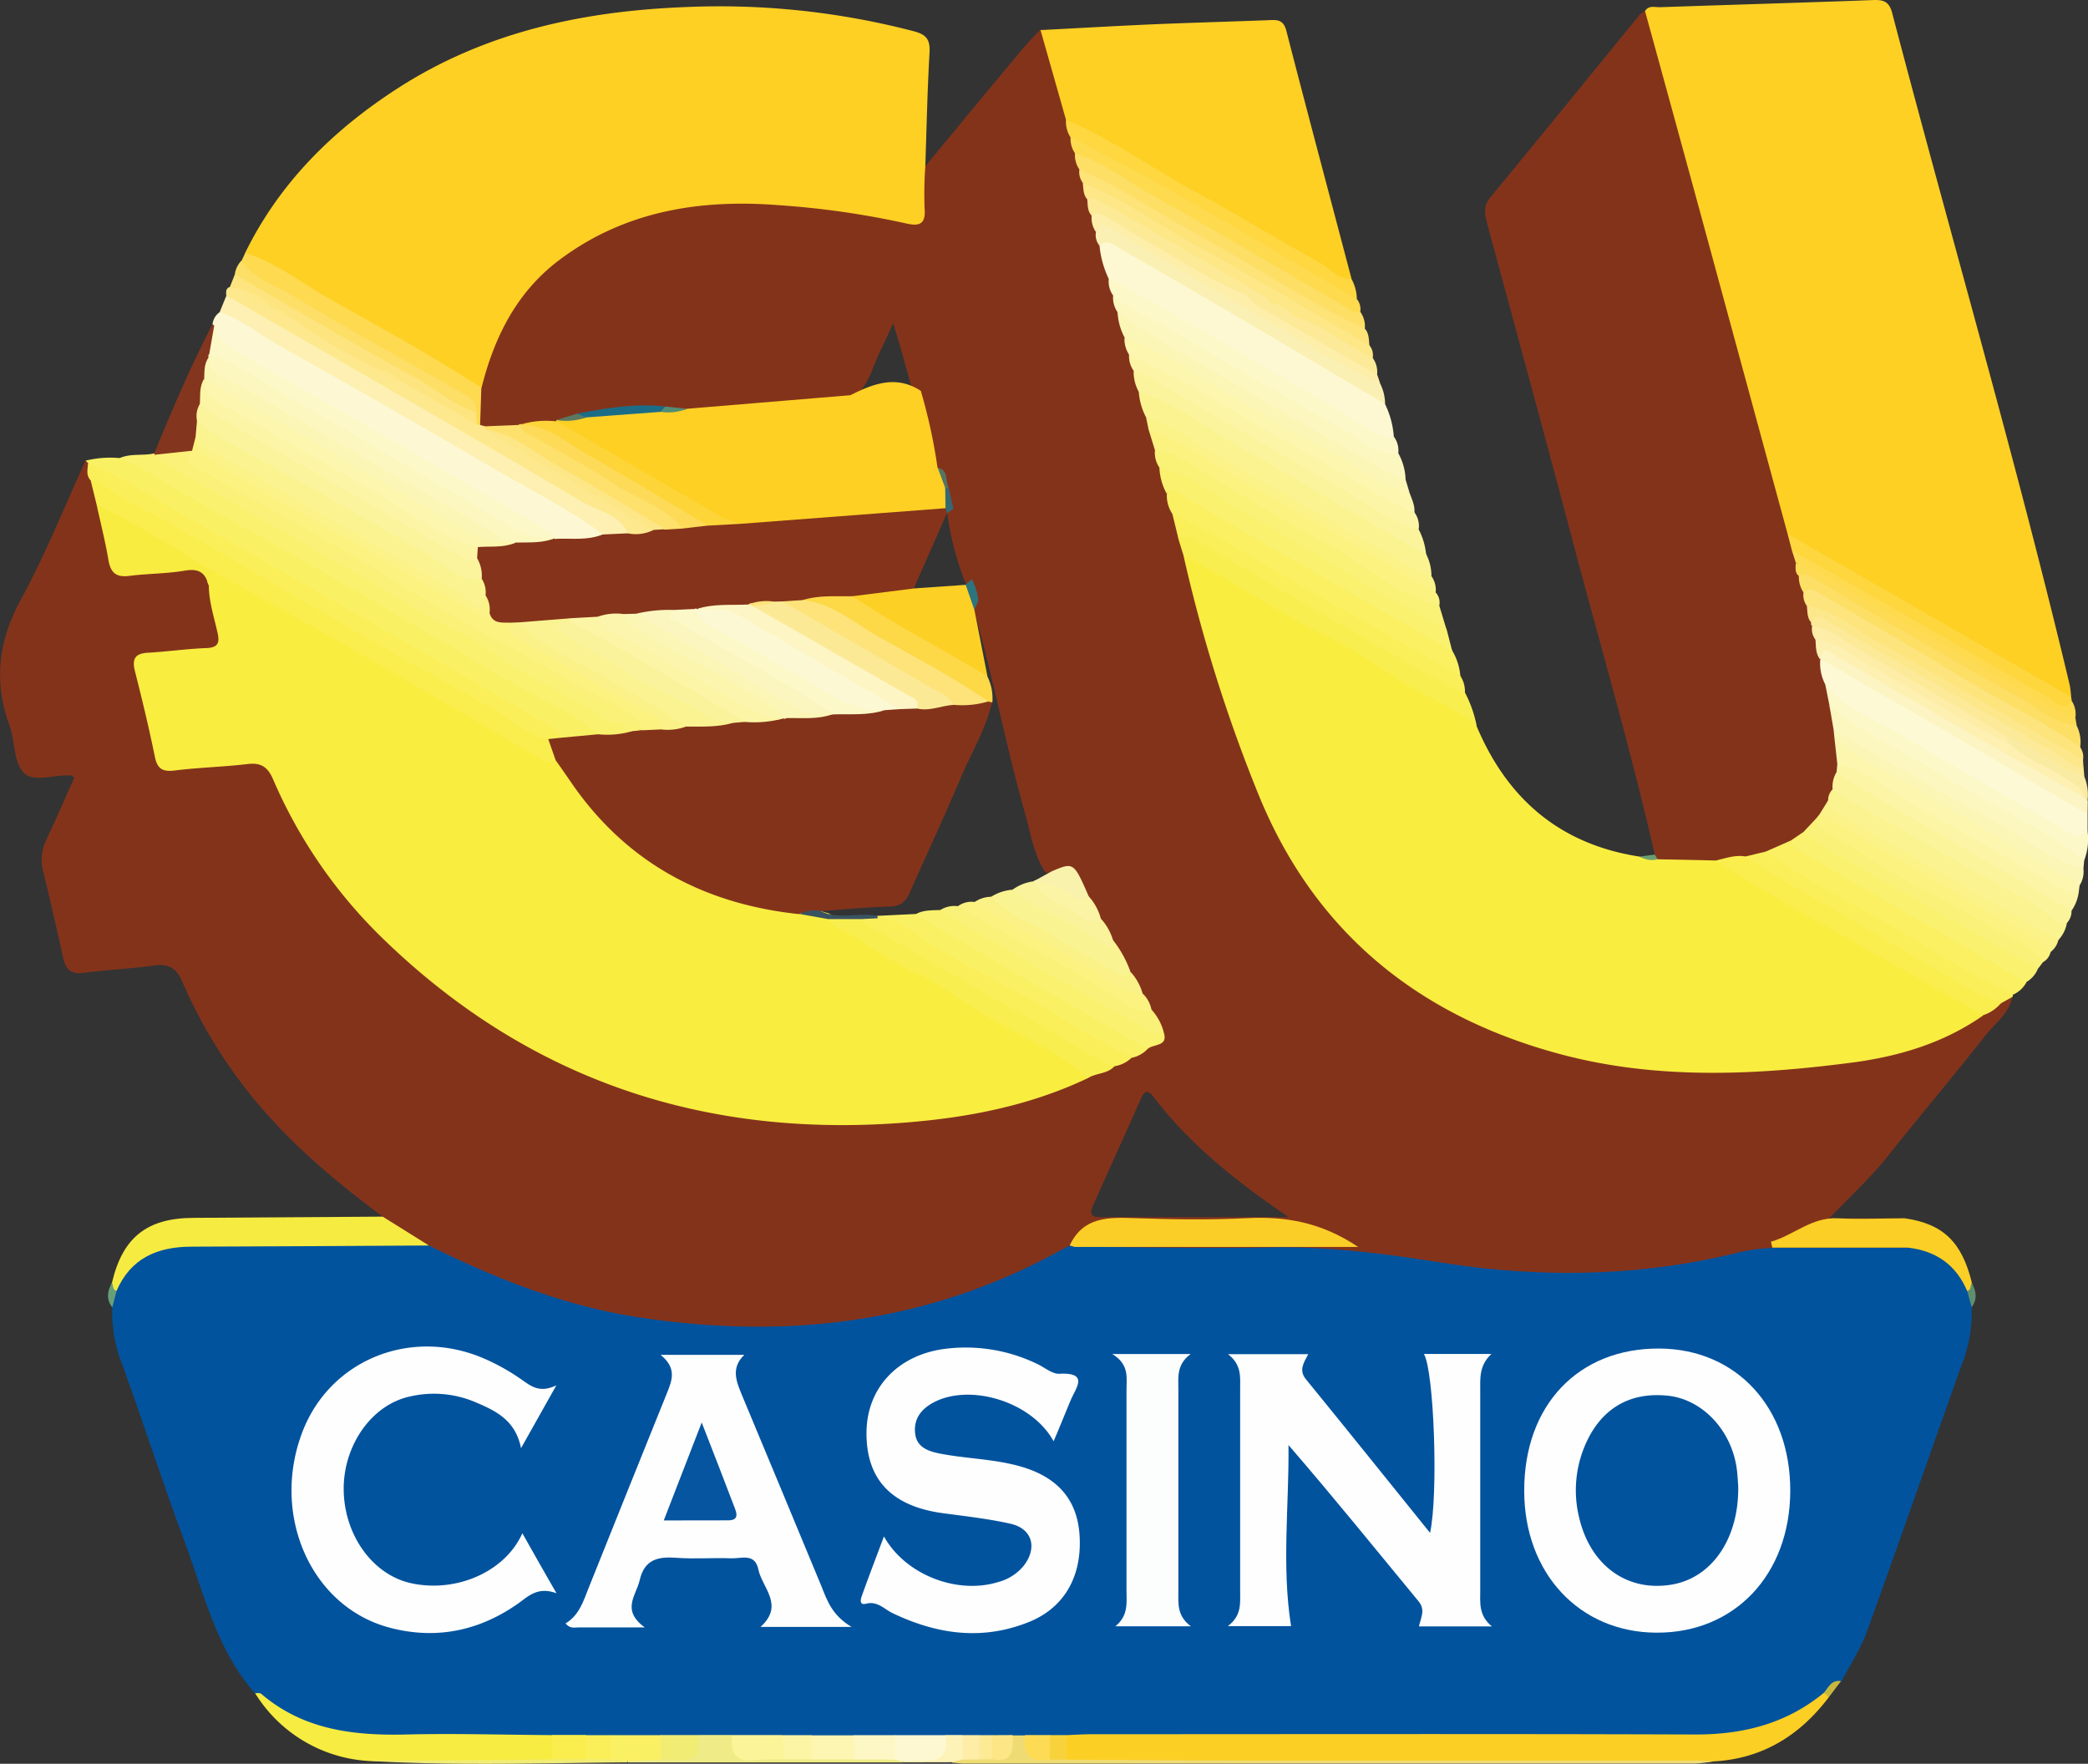 <svg id="Layer_1" data-name="Layer 1" xmlns="http://www.w3.org/2000/svg" viewBox="0 0 374.06 315.97"><rect x="0" y="0" width="374.06" height="315.97" fill="#333333" stroke="none"/><defs><style>.cls-1{fill:#84331b;}.cls-2{fill:#01539e;}.cls-3{fill:#f9ed40;}.cls-4{fill:#fed024;}.cls-5{fill:#fccf25;}.cls-6{fill:#fdf8d3;}.cls-7{fill:#faf063;}.cls-8{fill:#fdf8d2;}.cls-9{fill:#faf16e;}.cls-10{fill:#f6eb41;}.cls-11{fill:#fdf9d4;}.cls-12{fill:#fdf0b2;}.cls-13{fill:#f7ec41;}.cls-14{fill:#faf062;}.cls-15{fill:#f9ee4f;}.cls-16{fill:#fbf390;}.cls-17{fill:#fde88e;}.cls-18{fill:#fcf7bf;}.cls-19{fill:#fcf8c8;}.cls-20{fill:#fbf49c;}.cls-21{fill:#fbcf25;}.cls-22{fill:#faef58;}.cls-23{fill:#fcf5a5;}.cls-24{fill:#feda50;}.cls-25{fill:#fcf6ae;}.cls-26{fill:#fbf280;}.cls-27{fill:#faf177;}.cls-28{fill:#fed741;}.cls-29{fill:#feda4f;}.cls-30{fill:#fbf49b;}.cls-31{fill:#fed63e;}.cls-32{fill:#fddf66;}.cls-33{fill:#fdf6ae;}.cls-34{fill:#fbf0b3;}.cls-35{fill:#fbf6b6;}.cls-36{fill:#fde47c;}.cls-37{fill:#faf178;}.cls-38{fill:#eedb73;}.cls-39{fill:#fdf4c3;}.cls-40{fill:#fde378;}.cls-41{fill:#fcf280;}.cls-42{fill:#fbf388;}.cls-43{fill:#fde787;}.cls-44{fill:#fddf67;}.cls-45{fill:#fdeeaa;}.cls-46{fill:#fde47e;}.cls-47{fill:#fbf288;}.cls-48{fill:#fde78b;}.cls-49{fill:#84351d;}.cls-50{fill:#fdea98;}.cls-51{fill:#feda4e;}.cls-52{fill:#fedb55;}.cls-53{fill:#efec87;}.cls-54{fill:#fcea98;}.cls-55{fill:#f1ec74;}.cls-56{fill:#faeba3;}.cls-57{fill:#fdf3b9;}.cls-58{fill:#689f76;}.cls-59{fill:#5f8e6f;}.cls-60{fill:#c6b83e;}.cls-61{fill:#699e70;}.cls-62{fill:#f9ee4d;}.cls-63{fill:#face26;}.cls-64{fill:#f9ee4e;}.cls-65{fill:#faf064;}.cls-66{fill:#faef59;}.cls-67{fill:#f8ec40;}.cls-68{fill:#faf391;}.cls-69{fill:#fed539;}.cls-70{fill:#fee06c;}.cls-71{fill:#fddb58;}.cls-72{fill:#fcea97;}.cls-73{fill:#faf287;}.cls-74{fill:#faf39b;}.cls-75{fill:#fbf4a4;}.cls-76{fill:#f9f2ac;}.cls-77{fill:#1b6d87;}.cls-78{fill:#2d747e;}.cls-79{fill:#5a7962;}.cls-80{fill:#538d75;}.cls-81{fill:#356972;}.cls-82{fill:#547563;}.cls-83{fill:#fefefe;}.cls-84{fill:#fcfdfd;}.cls-85{fill:#fbf498;}.cls-86{fill:#fdf8d1;}.cls-87{fill:#fcf6b2;}.cls-88{fill:#fcf7c4;}.cls-89{fill:#fcf5a6;}.cls-90{fill:#fde686;}.cls-91{fill:#fdeda7;}.cls-92{fill:#f7d23a;}.cls-93{fill:#fdea95;}.cls-94{fill:#fdf0b1;}.cls-95{fill:#fdeda6;}.cls-96{fill:#85331b;}.cls-97{fill:#fbf178;}.cls-98{fill:#fde788;}.cls-99{fill:#fcf6b6;}.cls-100{fill:#3a5361;}.cls-101{fill:#fdd025;}.cls-102{fill:#fdd847;}.cls-103{fill:#0555a0;}.cls-104{fill:#fdf8d4;}.cls-105{fill:#fde37a;}.cls-106{fill:#fbf391;}.cls-107{fill:#fce995;}.cls-108{fill:#fdf5c4;}.cls-109{fill:#fbf6bf;}.cls-110{fill:#fcf5ad;}.cls-111{fill:#faf288;}</style></defs><path class="cls-1" d="M194.2,228.66v0a.14.14,0,0,0,0-.06Z" transform="translate(-2.3 -5.07)"/><path class="cls-1" d="M358,190.54c1.72-2.19,4.23-3.9,4.81-6.91-.91-.68-1.79-.33-2.67.07-1,1.15-2.6,1.42-3.71,2.42a77.41,77.41,0,0,1-22.54,7.65C325,195.21,316,194.85,307,195.06a85.26,85.26,0,0,1-45.21-11.13c-13.24-7.58-23.6-18-30.13-31.83a197.66,197.66,0,0,1-11.61-32.38c-1.37-5-3.19-9.94-4.44-15,.11-1.41-1.07-2.4-1.26-3.71.07-1.5-1.2-2.69-1-4.22.12-1.32-.82-2.38-.88-3.66-.11-1.62-1.24-2.94-1.39-4.55,0-1.07-.81-1.95-.76-3-.22-1.39-1-2.61-1.26-4a9.14,9.14,0,0,1-.28-2.08c0-1.66-1.15-3-1.4-4.54-.27-1.19-1-2.27-.91-3.54a8.46,8.46,0,0,1-.72-3,10.78,10.78,0,0,1-.69-3.06,16.75,16.75,0,0,1-1.52-4.47,11.24,11.24,0,0,1-.62-3.09,6.17,6.17,0,0,1-.73-3.06A36.47,36.47,0,0,0,200.59,49c-.29-.83-.35-1.71-.67-2.53a7,7,0,0,1-.93-2.9,22,22,0,0,1-.74-3,21.31,21.31,0,0,1-.77-3,10.78,10.78,0,0,1-.72-2.43,13.2,13.2,0,0,1-.75-3,10.46,10.46,0,0,1-.7-3.07,6,6,0,0,1-.75-3.19c-.76-4.15-2.12-8.14-3.21-12.21-.4-1.48-1-2.8-2.64-3.34-1.09,1.18-2.23,2.32-3.26,3.55q-8.72,10.45-17.39,21c-2.16,1.09-1.65,3.17-1.75,5-.12,2.36-1,3.44-3.52,3-6.23-1.19-12.54-1.8-18.84-2.58-11.93-1.47-23.46-.1-34.29,4.93-12.54,5.82-20.4,15.6-22.49,29.56.29,2.17-.19,4.43.72,6.53A2.64,2.64,0,0,0,89,82.1c1.88.45,3.81.08,5.7.34a3.72,3.72,0,0,0,1.2-.13,16,16,0,0,1,5.58-.66,4.65,4.65,0,0,0,1.09-.25,34.44,34.44,0,0,1,4.34-1.2,85.64,85.64,0,0,1,14.39-1.38C122.75,79,124,80,125.58,80c9.45-.61,18.92-1,28.27-2.62,2.64-1.55,4-4.07,5-6.77.94-2.46,2.22-4.73,3.44-7.67,1.52,4.75,2.52,8.85,3.73,12.89.72,4.33,1.77,8.6,2.91,12.84.6,1.49,1.83,2.73,1.88,4.45.27,1.27.76,2.48,1.15,3.72A55.3,55.3,0,0,0,175.07,109a21.49,21.49,0,0,1,1.43,4.37c3.61,12.37,5.92,25.07,9.46,37.46,1,3.55,1.5,7.3,3.61,10.48,2.73,1,5.72,1.57,6.68,4.92.6,1.39,1.84,2.39,2.25,3.89a21.81,21.81,0,0,0,2.26,3.92c1,1.89,1.86,3.89,3,5.73.8,1.23,1.84,2.32,2.2,3.8a20,20,0,0,1,1.56,3c.52,1.09,1.5,1.93,1.7,3.19-.1,1.29-1.12,1.65-2.09,2.05a7.57,7.57,0,0,1-2.94,1.61,8.62,8.62,0,0,1-3.18,1.5c-1.35,1.3-3.46,1.08-4.78,2.42-2,.67-4,1.31-6,2a119.65,119.65,0,0,1-54.37,4.48,110,110,0,0,1-46.52-17.69,108,108,0,0,1-20-16.8,93.11,93.11,0,0,1-16.17-24.62A6.83,6.83,0,0,0,46,140.31c-3.49.13-6.92.86-10.44.82-2.57,0-3.95-.89-4.5-3.39-.76-3.41-1.42-6.84-2.34-10.21-.73-2.68.28-4,3.11-4.15a38.15,38.15,0,0,0,7.43-.7c3-.71,3.93-2.48,3.41-5.2s-1-5.38-1.63-8.06c-1-2.48-2.78-3.52-5.49-3.51a39.85,39.85,0,0,0-7.79.42c-2.42.48-4.12-.35-4.67-3s-1.56-5.24-2-8c-.08-1.56-1.5-2.71-1.31-4.34A12.48,12.48,0,0,0,18.6,88a1,1,0,0,0-1-.35c-3.84,8.37-7.26,17-11.66,25C2,120,1.15,127.21,4,135c1,2.79.72,6.51,2.5,8.45s5.65.27,8.58.56c.1,0,.2.12.54.35-1.64,3.67-3.26,7.42-5,11.12A8,8,0,0,0,10,161c1.26,5.2,2.45,10.42,3.62,15.64.43,1.94,1.2,3,3.53,2.73,4.2-.57,8.45-.74,12.64-1.33,2.62-.37,4.08.37,5.16,2.87A87.66,87.66,0,0,0,46.1,199.81c7,9.1,15.63,16.42,24.77,23.21,0,2.15,1.74,3,3.29,3.58a12.71,12.71,0,0,1,4.43,3.19c7.62,3.7,15.25,7.4,23.45,9.74a130.56,130.56,0,0,0,41.71,4.66A109,109,0,0,0,190.36,232a8.06,8.06,0,0,0,3.85-3.35v0l0,0a6,6,0,0,0,.27-.63c4.06-2.73,8.64-2.74,13.29-2.67,7.11.12,14.23.06,21.34,0,3.51,0,7,0,9.39,1.19-12.66-.12-26.22-.16-39.78.07a6,6,0,0,0-4.51,2,.14.14,0,0,1,0,.06c1.22,2.48,3.6,1.86,5.59,1.88,14.59.11,29.18,0,43.77.06a30,30,0,0,1,7.06.62c19,4.46,38.11,4.33,57.17,1.28a117.45,117.45,0,0,1,21.13-1.92c3.86.07,7.73.08,11.6,0,1.47-.05,3,.09,4.21-1.12.8-2.25-.92-2.68-2.32-2.74-6.35-.3-12.71-.58-18.15.13,4.06-2.06,9.34-1.33,14.53-1.54,1.75-.08,3.87.43,4.7-2H330c3.87-4,7.48-7.34,10.59-11.26C346.33,204.83,352.3,197.79,358,190.54ZM199.27,223.11c-1.89,0-1.62-1.06-1.11-2.21,2.85-6.35,5.73-12.69,8.55-19.05.72-1.63,1.36-1.43,2.3-.21,6.6,8.63,15,15.23,24.16,21.47Q216.22,223.11,199.27,223.11Z" transform="translate(-2.3 -5.07)"/><path class="cls-2" d="M79.14,228.19c12.07,6,24.5,10.92,38,12.93,24.75,3.7,48.61,1.33,71.24-10,1.88-.94,3.73-2,5.59-2.94.44-.41.75-.33.92.25,11.72.05,23.45.32,35.17.11,10.25-.19,20.26,1.1,30.38,2.7,17.56,2.78,35.27,2.59,52.71-1.65a32.23,32.23,0,0,1,7.74-1c7.74,0,15.47,0,23.21,0,4-1.4,7-.39,9.19,3.18a19.22,19.22,0,0,1,2.05,4c-.05,1.17.75,2.3.19,3.5a25.75,25.75,0,0,1-1.77,10.22c-5.7,15.94-11.26,31.94-17,47.85-1.13,3.11-3,5.95-4.56,8.92-1.59.76-2.28,2.41-3.55,3.49-5.74,5.76-12.84,7.86-20.76,7.86H198.49a42.07,42.07,0,0,1-4.49-.24c-1.11,0-2.23.06-3.35,0a21.36,21.36,0,0,1-4.45-.05c-.83,0-1.65,0-2.48,0a14.78,14.78,0,0,1-3.64,0c-.82,0-1.63,0-2.44,0a18.87,18.87,0,0,1-3.1,0c-1.06.11-2.13,0-3.2.05a43.11,43.11,0,0,1-8.65,0,40.2,40.2,0,0,1-7.44,0,40.31,40.31,0,0,1-7.45,0,51.39,51.39,0,0,1-5.41,0,41.37,41.37,0,0,1-8.83,0,36.42,36.42,0,0,1-6.09,0,38.27,38.27,0,0,1-6.77,0,47,47,0,0,1-8.8,0,43.35,43.35,0,0,1-4.7,0,35.83,35.83,0,0,1-6,0c-11.36.46-22.72.35-34.08.1-7.59-.17-13.87-3.61-19.09-9-6.91-7.81-9.16-17.82-12.65-27.21C31.44,270.68,28,260,24.19,249.49a25.15,25.15,0,0,1-1.77-10.21c-.52-1.33.18-2.57.29-3.86,2.25-6.53,7.35-8.78,13.68-8.89,11.71-.19,23.42-.1,35.14,0A20.49,20.49,0,0,1,79.14,228.19Z" transform="translate(-2.3 -5.07)"/><path class="cls-1" d="M298.75,158.16c-4.33-19-9.81-37.65-14.78-56.45s-10.11-37.6-15.19-56.39c-.46-1.71-.86-3.22.5-4.88,9-10.89,17.88-21.85,26.81-32.78a3.71,3.71,0,0,1,.91-.61c2.27.5,2.63,2.42,3.12,4.23q8.52,31.82,17.12,63.63c2.24,8.31,4.43,16.64,6.76,24.93a22.56,22.56,0,0,0,1,5.86,22.26,22.26,0,0,0,.72,2.41,13.5,13.5,0,0,0,.77,2.85,7.2,7.2,0,0,1,.75,2.34,7.84,7.84,0,0,0,.65,2.82,8.05,8.05,0,0,1,.17,1,20.87,20.87,0,0,0,.65,2.31,9,9,0,0,0,.67,3.32,6.74,6.74,0,0,1,.17,1c0,1.44,1.15,2.53,1.22,4a27,27,0,0,0,.42,3.7c.06,1.48,1,2.79.8,4.31,0,.37,0,.74,0,1.11.23,1.64.8,3.24.63,4.94a9.87,9.87,0,0,1,0,1.63,17.22,17.22,0,0,0-.72,3.08,16,16,0,0,0-.82,2.45c-.5.9-1.17,1.69-1.67,2.59a4.18,4.18,0,0,1-1,1.18,24.64,24.64,0,0,0-2.23,2.11,8.61,8.61,0,0,1-2.53,1.88c-1.39,1.33-3.3,1.48-5,2.16-1.39,0-2.56.79-3.85,1.16-1.91-.35-3.6.55-5.38,1-3.18-.29-6.44.39-9.57-.64A1.92,1.92,0,0,1,298.75,158.16Z" transform="translate(-2.3 -5.07)"/><path class="cls-3" d="M299.23,159l10.46.22c5,.64,8.94,3.65,13.06,6.05,9,5.25,18.23,10.2,27.11,15.7,2.74,1.7,6.37,2.41,7.73,6-7.11,5-15.25,7.39-23.7,8.48-17.42,2.26-35,3.05-52.08-1.54-25.32-6.78-44-21.79-54.06-46.52a273.47,273.47,0,0,1-13.42-42.75c2-1.44,3.7.21,5.07,1.07,8.95,5.62,18.55,10.09,27.42,15.84,4.8,3.11,9.89,5.76,14.87,8.56a12.85,12.85,0,0,1,5.17,5.11c5.53,13.07,15,21.15,29.27,23.32C297.08,159.18,298.26,158.45,299.23,159Z" transform="translate(-2.3 -5.07)"/><path class="cls-4" d="M322.54,100.7q-7.94-29.19-15.87-58.37Q301.85,24.67,297,7.05c.68-1.09,1.79-.66,2.71-.69,12.73-.44,25.45-.8,38.17-1.28,1.91-.07,2.87.29,3.41,2.36,10.51,40.11,22.17,79.93,31.78,120.28a17.79,17.79,0,0,1,.27,2.21c-4.08.26-6.73-2.82-9.87-4.52-10-5.46-19.79-11.34-29.68-17C329.87,106.11,325.5,104.41,322.54,100.7Z" transform="translate(-2.3 -5.07)"/><path class="cls-4" d="M168.06,35a69,69,0,0,0-.12,7.47c.23,2.8-1,3.16-3.3,2.63a152.82,152.82,0,0,0-22.92-3.28c-14.06-1.09-27.4,1.05-39,9.66-7.78,5.75-11.87,13.9-14.16,23.08A4.08,4.08,0,0,1,85,73.84Q66.73,63.28,48.46,52.78a4.9,4.9,0,0,1-2.24-2.41c6.17-12.58,15.73-22,27.37-29.51C89.4,10.68,107.05,7,125.52,6.32a137.75,137.75,0,0,1,40.42,4.33c2.2.58,3,1.37,2.89,3.75C168.43,21.25,168.3,28.12,168.06,35Z" transform="translate(-2.3 -5.07)"/><path class="cls-4" d="M193.27,26.53l-4.56-16.07c6.45-.33,12.91-.71,19.37-1,7.1-.31,14.21-.5,21.32-.77,1.53-.06,2.8-.24,3.34,1.88,3.82,14.82,7.77,29.6,11.67,44.4-.92,1-1.91.89-3,.25C229.63,48.34,217.88,41.42,206,34.77c-2.93-1.63-5.63-3.68-8.7-5A14.07,14.07,0,0,1,193.27,26.53Z" transform="translate(-2.3 -5.07)"/><path class="cls-5" d="M193.46,315.9c1.5-.06,3-.16,4.48-.16,36.07,0,72.15-.08,108.22.05,8.57,0,16.25-2,22.91-7.49.73-.19,1.07,0,.85.82-5.18,6.84-11.86,11-20.58,11.49-4,.3-8,.12-11.95.12q-49.9,0-99.82,0a17.59,17.59,0,0,1-4.1-.17C191.74,319,192.07,317.46,193.46,315.9Z" transform="translate(-2.3 -5.07)"/><path class="cls-6" d="M40.38,63.14A3,3,0,0,1,41.65,61c2-1.59,3.5.09,5,1C61.24,70.5,76,78.74,90.59,87.29c5.9,3.45,11.87,6.8,17.72,10.35,1.47.9,2.85,1.71,1.88,3.77-2.2,2.39-5,1.56-7.67,1.45-9.59-5.71-19.36-11.11-29-16.72-10.18-5.91-20.29-12-30.58-17.67-2.1-1.17-2.9-2.55-2.49-4.79C40.41,63.5,40.4,63.32,40.38,63.14Z" transform="translate(-2.3 -5.07)"/><path class="cls-7" d="M18.05,88c-.14-.14-.27-.28-.41-.41a18.55,18.55,0,0,1,6.08-.46c4.63-.49,7.84,2.61,11.47,4.58,9.38,5.09,18.63,10.41,27.8,15.84,10.56,6.26,21.32,12.17,31.71,18.72,4.07,2.57,8.6,4.36,12.61,7.07,1.46,1,3.23,1.7,2,4a6.37,6.37,0,0,1-6.38,1.19c-7.57-5.69-16-9.9-24.21-14.58C67,117.22,55.4,110.36,43.67,103.63c-7.74-4.44-15.55-8.78-23.2-13.39A8.52,8.52,0,0,1,18.05,88Z" transform="translate(-2.3 -5.07)"/><path class="cls-8" d="M200.94,55.05a17.83,17.83,0,0,1-1.67-6c.68-2.74,2.23-1.55,3.63-.78,9,5,17.79,10.29,26.68,15.46,5.46,3.17,10.85,6.48,16.41,9.46a9.74,9.74,0,0,1,4.45,4.29A15.86,15.86,0,0,1,252,83.33c-1.15,1.49-2,1.72-3.58.73-13.05-8.4-26.79-15.63-40.13-23.54C205.62,58.93,202.74,57.76,200.94,55.05Z" transform="translate(-2.3 -5.07)"/><path class="cls-9" d="M109.46,136.61c-5.57-4.69-12.4-7.27-18.54-11-9.11-5.56-18.34-10.93-27.6-16.25-9.9-5.69-19.89-11.22-29.84-16.84-3.23-1.83-6.2-4.15-9.76-5.38,2-.89,4.17-.38,6.22-.85l.54,0c8.66,4,16.54,9.37,24.88,13.94,10.75,5.88,21,12.56,31.89,18.26,3.2,2.09,6.37,4.3,9.59,6.27s6.94,3.56,10.39,5.45c1.91,1.05,3.26,3.16,5.74,3.19a2.58,2.58,0,0,1,1,.52c.71.91,2.25,1.43,1.4,3C113.3,138.68,111.3,138.92,109.46,136.61Z" transform="translate(-2.3 -5.07)"/><path class="cls-10" d="M79.14,228.19c-14.16.07-28.32.18-42.48.21-6.09,0-10.92,2-13.49,7.94-1.44.13-1-.72-.81-1.49,1.89-8.06,6.21-11.55,14.5-11.61q17-.13,34-.22Z" transform="translate(-2.3 -5.07)"/><path class="cls-11" d="M329.31,127.72a8.13,8.13,0,0,1-.91-4.51c1.15-.82,2.07-.2,3.06.39,13.73,8.17,27.62,16,41.51,23.93a7.07,7.07,0,0,1,3.32,3.4v3c-.49,2.34-1.77,2.21-3.57,1.35-5.82-2.82-11.23-6.34-16.8-9.56-7.51-4.34-15.11-8.51-22.5-13.06C331.36,131.43,329.89,130,329.31,127.72Z" transform="translate(-2.3 -5.07)"/><path class="cls-12" d="M110.27,100.74c-6.52-4.8-13.8-8.35-20.74-12.44Q71,77.41,52.32,67c-3.56-2-6.7-4.74-10.67-6l1.14-2.82c1.11-.86,2-.29,3.06.3C57.13,64.9,68.44,71.3,79.74,77.73s22.21,13,33.39,19.45c1.81,1,3.17,2.2,1.22,4.32C112.8,102.24,111.4,102.21,110.27,100.74Z" transform="translate(-2.3 -5.07)"/><path class="cls-13" d="M48,308.39c.37,0,.86-.08,1.09.11,7.54,6.45,16.5,7.52,26,7.29,8.72-.21,17.45.06,26.18.11,1.38,1.53,1.68,3.07,0,4.63-11,.34-22,.38-33,0A25.69,25.69,0,0,1,48,308.39Z" transform="translate(-2.3 -5.07)"/><path class="cls-14" d="M212.24,97a5.94,5.94,0,0,1-.9-3.48c1.14-2,1.55-2.12,3.79-.87,4,2.23,8,4.55,12,6.84,10.31,6,20.55,12,30.93,17.88a10.86,10.86,0,0,1,4.45,4.33,10.55,10.55,0,0,1,1.41,4.5c-1.21,1.19-2.26.38-3.34-.25-11.48-6.64-23-13.22-34.48-19.85-3.53-2-6.86-4.46-10.65-6C213.92,99.44,213.22,98.09,212.24,97Z" transform="translate(-2.3 -5.07)"/><path class="cls-15" d="M266.86,135.18c-3.8-3.39-8.66-5-12.91-7.69-4.51-2.84-8.94-6-13.67-8.31-9-4.3-17.1-10.1-25.95-14.59-.34-1.08-.69-2.18-1-3.27,1.2-2.14,2.77-1.15,4.12-.33,12.76,7.75,25.93,14.78,38.71,22.48,3,1.78,6.3,3,8.61,5.71A22,22,0,0,1,266.86,135.18Z" transform="translate(-2.3 -5.07)"/><path class="cls-16" d="M207.62,79.84a11.48,11.48,0,0,1-1.31-4.61c1.08-1.16,2.12-.83,3.32-.09,6.89,4.22,14,8,21,12.14S244.72,95.59,252,99.44c2.29,1.22,4.62,2.48,5.84,5a8.46,8.46,0,0,1,.9,3.76c-1.32,1.32-2.6.45-3.73-.21-11.79-6.89-23.7-13.57-35.45-20.52C215.45,85.08,211.06,83.2,207.62,79.84Z" transform="translate(-2.3 -5.07)"/><path class="cls-17" d="M114.78,100.53c-1.62-3.38-5.34-3.89-8.1-5.52C85.83,82.68,64.8,70.66,43.83,58.55a7.29,7.29,0,0,0-1-.42c0-.62-.2-1.37.67-1.66.95-1,2-.5,3.06-.23,1.45.88,2.59,2.23,4.24,2.82a4.17,4.17,0,0,1,.9.44c.84.86,2.07,1,3,1.64,5.36,3.12,10.54,6.58,16.12,9.32A6.57,6.57,0,0,0,74,72c4.58,2.79,9.66,4.76,13.74,8.36.19.29.4.58.61.85l.91.25a4.61,4.61,0,0,0,1,.48c6,2.08,11,6.12,16.58,9.1a115.42,115.42,0,0,1,10.54,6.25c1.17.8,2.91,1.34,1.81,3.38C117.64,101.88,116.19,102.34,114.78,100.53Z" transform="translate(-2.3 -5.07)"/><path class="cls-9" d="M262.46,121.69Q243.74,111,225,100.26c-3.64-2.09-7.23-4.28-10.85-6.42-.89-.52-1.71-1.73-2.84-.33A10.69,10.69,0,0,1,210,88.73c1.32-1.53,2.74-.82,4,0,9.08,5.6,18.66,10.37,27.63,16.14,5,3.22,10.48,5.51,15.44,8.76,1.8,1.18,3.54,2.28,4.43,4.33Z" transform="translate(-2.3 -5.07)"/><path class="cls-14" d="M318.65,157.62l4.53-2c5.77,2,10.67,5.65,16,8.55,7.59,4.16,15,8.68,22.5,13,1.62.92,3.4,1.66,3.66,3.86a5.09,5.09,0,0,1-2.42,2.23c-3.4,1.33-5.82-1.21-8.13-2.63-9.84-6.06-20-11.6-29.95-17.43-1.5-.87-3-1.76-4.49-2.65C319.3,159.89,318,159.27,318.65,157.62Z" transform="translate(-2.3 -5.07)"/><path class="cls-16" d="M329.81,148.45a2.68,2.68,0,0,1,.82-2c1.37-.89,2.37.13,3.39.73,7.47,4.37,15.3,8.09,22.56,12.81,3.64,2.36,7.71,3.93,11.31,6.35,1.74,1.17,3.69,2.1,4.68,4.12a5.92,5.92,0,0,1-1.51,3c-1.3,1.13-2.33.1-3.37-.47-11.86-6.57-23.5-13.51-35.24-20.29C330.94,151.8,328.86,151,329.81,148.45Z" transform="translate(-2.3 -5.07)"/><path class="cls-18" d="M202.51,61a4.55,4.55,0,0,1-.79-3c2.79-.77,4.62,1.45,6.57,2.54C221,67.71,233.56,75,246.14,82.36c2.22,1.29,4.56,2.39,6.66,3.89A10.41,10.41,0,0,1,254.11,91c-1.69,1.54-3.1.12-4.36-.63-14.25-8.47-28.7-16.62-43.09-24.85C204.79,64.41,203.14,63.19,202.51,61Z" transform="translate(-2.3 -5.07)"/><path class="cls-19" d="M252.8,86.25c-4.29.62-7-2.75-10.17-4.48-10.85-5.87-21.43-12.24-32.08-18.49-3-1.73-6.33-2.77-8.83-5.27a4.28,4.28,0,0,1-.78-3c12.74,6.73,25.07,14.19,37.52,21.44,3.52,2.05,6.94,4.28,10.42,6.38,1,.57,2,1.17,3.13.46A4.19,4.19,0,0,1,252.8,86.25Z" transform="translate(-2.3 -5.07)"/><path class="cls-20" d="M257.79,104.44c-5.37-3.07-10.78-6.12-16.08-9.27-5.71-3.39-11.48-6.73-17.22-10-6-3.42-11.49-7.8-18.18-9.91a7.33,7.33,0,0,1-.92-3.69c1.14-1.31,2.25-.52,3.32.1C223.86,80.47,239.16,89,254.25,98c.9.54,1.4,1.38,2.21,1.92A12.08,12.08,0,0,1,257.79,104.44Z" transform="translate(-2.3 -5.07)"/><path class="cls-21" d="M354.72,236.36c-2-4.73-5.61-7.22-10.65-7.79H319.81l-.25-1.06c4.09-1.15,7.25-4.43,12-4.19,4,.2,8,0,12,0,6.85,1,10.21,4.24,12,11.55C355.79,235.65,356.14,236.48,354.72,236.36Z" transform="translate(-2.3 -5.07)"/><path class="cls-22" d="M264.74,129.18c-6.56-2.71-12.42-6.75-18.61-10.15C241,116.22,236,113.17,231,110.24c-4.48-2.6-9-5.15-13.48-7.77-1.3-.76-2.55-1.59-4.17-1.15-.35-1.44-.71-2.89-1.06-4.34,8.6,4.26,16.67,9.45,25,14.17l26.63,15A5.13,5.13,0,0,1,264.74,129.18Z" transform="translate(-2.3 -5.07)"/><path class="cls-9" d="M365.3,181q-19.77-11.41-39.53-22.82c-1-.61-2.22-1.21-2.59-2.57l2.28-1.55c3.17-.16,5.19,2.24,7.64,3.58,10.8,5.91,21.3,12.37,32.12,18.26,1.18.64,2.07,1.35,2.14,2.78A4.85,4.85,0,0,1,365.3,181Z" transform="translate(-2.3 -5.07)"/><path class="cls-23" d="M256.46,99.9c-5.75-1.49-10.26-5.34-15.29-8.17-11.63-6.54-23.13-13.3-34.69-20a3.85,3.85,0,0,0-1.09-.24,4.49,4.49,0,0,1-.81-3c1-1.19,1.9-.58,3-.08,5.71,2.67,11,6,16.51,9.15,7,4,13.88,8.17,20.91,12.11,3.74,2.1,7.8,3.83,10.71,7.21A4.18,4.18,0,0,1,256.46,99.9Z" transform="translate(-2.3 -5.07)"/><path class="cls-24" d="M88.31,81.17H88l-.3-.05a7.9,7.9,0,0,1-1-1.94c-2-4.1-6.37-5.09-9.79-7C67.14,66.58,57.52,60.68,47.6,55.32c-1.4-.76-2.38-1.81-2-3.59l.64-1.36c5.88,1.89,10.66,5.81,16,8.75C71.07,64.07,80,69,88.53,74.53Q88.42,77.86,88.31,81.17Z" transform="translate(-2.3 -5.07)"/><path class="cls-25" d="M255.68,97c-7.4-3.44-14.19-8-21.32-11.89-10-5.46-19.35-11.9-29.78-16.5a5,5,0,0,1-.83-3c3-1.81,5,.84,7,2,14.51,8.37,29.05,16.71,43.51,25.17a2.6,2.6,0,0,1,.54.51C255.19,94.43,255.83,95.6,255.68,97Z" transform="translate(-2.3 -5.07)"/><path class="cls-26" d="M209.21,85.73,208.06,82c1.28-1.39,2.18-.19,3.22.41q12.1,7,24.16,14.09c6.74,4,13.6,7.76,20.41,11.62a9.18,9.18,0,0,1,3.65,3.08,2.66,2.66,0,0,1,.66,2.27c-1.26,1.35-2.55.62-3.75,0-5-2.75-9.94-5.53-14.8-8.52-6.34-3.91-12.91-7.49-19.36-11.25C217.87,91.08,213.24,88.88,209.21,85.73Z" transform="translate(-2.3 -5.07)"/><path class="cls-19" d="M329.31,127.72c3.61,4.61,9.2,6.27,13.93,9.17,9,5.51,18.24,10.73,27.47,15.91,1.6.9,3.22,3.24,5.57,1.16a10.54,10.54,0,0,1-.6,5.22c-3.38.2-5.55-2.38-8.13-3.81-7.35-4.09-14.71-8.18-21.9-12.53-4.43-2.69-9.34-4.62-13.27-8.12-1-.91-2.13-1.76-2.33-3.25C329.8,130.22,329.55,129,329.31,127.72Z" transform="translate(-2.3 -5.07)"/><path class="cls-27" d="M209.21,85.73c4.18.41,7.22,3.19,10.64,5.14,6.85,3.89,13.46,8.19,20.51,11.75,3.2,1.61,6,4,9,5.86,3.43,2.09,6.81,4.08,10.76,5l1.35,4.48c-5.39-3.35-11.18-6.11-16.49-9.43-7.3-4.57-14.77-8.8-22.2-13.11-4.15-2.4-7.9-5.7-12.82-6.66A4.63,4.63,0,0,1,209.21,85.73Z" transform="translate(-2.3 -5.07)"/><path class="cls-18" d="M330.05,131.47c6.29,5.3,13.88,8.5,20.77,12.83,8.18,5.14,17.2,8.88,24.86,14.88l-.14,1.5c-1.21,1.31-2.47.8-3.72.07q-19.17-11.16-38.44-22.16a8.54,8.54,0,0,1-2.57-2.65C330.56,134.45,330.3,133,330.05,131.47Z" transform="translate(-2.3 -5.07)"/><path class="cls-28" d="M193.27,26.53c8.15,3.41,15.3,8.61,23,12.79s15,8.69,22.58,12.86c1.79,1,3.14,3,5.53,2.8a7.75,7.75,0,0,1,1,3.7c-1.35,1.15-2.35-.06-3.33-.62-11.69-6.68-23.39-13.35-35-20.22-3.61-2.14-7.48-3.82-10.92-6.27a17.6,17.6,0,0,1-2.12-2A5.25,5.25,0,0,1,193.27,26.53Z" transform="translate(-2.3 -5.07)"/><path class="cls-29" d="M194.1,29.57c6.1,3.27,12.27,6.43,18.3,9.84,8.82,5,17.54,10.2,26.3,15.32l6.75,4a2.87,2.87,0,0,1,.53,2.23c-.53,2.18-1.84.84-2.62.41-4.55-2.53-9-5.18-13.54-7.78-9.87-5.68-19.69-11.42-29.57-17.06a22.82,22.82,0,0,1-5.37-4A4.54,4.54,0,0,1,194.1,29.57Z" transform="translate(-2.3 -5.07)"/><path class="cls-22" d="M318.65,157.62c6.68,4.83,14,8.56,21.17,12.61,7.67,4.34,15,9.3,23.06,13a.64.64,0,0,1-.06.43l-2,1.11c-2.68,1.34-4.92-.14-7-1.4-11.54-7.09-23.38-13.67-35.09-20.48-1.65-1-4.23-1.46-3.8-4.37Z" transform="translate(-2.3 -5.07)"/><path class="cls-30" d="M372.57,170.43c-2.73.14-3.95-2.37-6-3.48-10.91-6-21.73-12.15-32.57-18.28-1.18-.67-2.27-1.49-3.4-2.25a5.15,5.15,0,0,1,.69-3c.89-.58,1.63-.16,2.41.31,12.49,7.53,25.17,14.72,37.89,21.84a3.24,3.24,0,0,1,1.82,2.64A3.12,3.12,0,0,1,372.57,170.43Z" transform="translate(-2.3 -5.07)"/><path class="cls-31" d="M322.54,100.7l50.8,29.23.12.73c-.49,2.17-.63,2.3-2.63,1.54a47.22,47.22,0,0,1-7.52-4.11c-11.49-6.94-23.27-13.36-34.84-20.15a17.59,17.59,0,0,1-5.15-4.25Z" transform="translate(-2.3 -5.07)"/><path class="cls-32" d="M194.88,32.52c5.25,1.73,9.59,5.14,14.32,7.8C221.08,47,232.82,54,244.61,60.8a1.18,1.18,0,0,0,1.37.11,4.49,4.49,0,0,1,.83,3c-1.86,1.71-3.54-.07-4.7-.77-7.09-4.3-14.29-8.41-21.45-12.57-5.57-3.24-11.14-6.5-16.78-9.62-2.86-1.58-6.12-2.75-8.21-5.53A4.5,4.5,0,0,1,194.88,32.52Z" transform="translate(-2.3 -5.07)"/><path class="cls-33" d="M331.45,141.94l-.57-5.17c13.27,7.88,26.73,15.42,40.06,23.2,1.51.88,3.51,1.54,3.92,3.7l-.11.79c-1.21,2.43-2.89,1.32-4.37.47-8.57-4.93-17.32-9.56-25.77-14.71C340.19,147.52,335.47,145.28,331.45,141.94Z" transform="translate(-2.3 -5.07)"/><path class="cls-34" d="M250.44,77.45Q236.18,69,221.92,60.59c-6.31-3.7-12.66-7.34-19-11-1.17-.69-2.24-1.74-3.67-.54a3,3,0,0,1-.62-2.37c.53-2.56,1.12-2.77,3.49-1.47,5.75,3.17,11.2,6.84,16.92,10.06q12.65,7.11,25.16,14.45a17.92,17.92,0,0,1,5.32,4A8.34,8.34,0,0,1,250.44,77.45Z" transform="translate(-2.3 -5.07)"/><path class="cls-35" d="M254.78,93.21c-5-.64-8.56-4.28-12.79-6.51-7.88-4.15-15.59-8.64-23.2-13.27-4.85-3-9.66-5.93-15-7.86A10.72,10.72,0,0,1,202.51,61c6,4.54,12.66,7.86,19.06,11.68C231.2,78.42,241,84,250.67,89.53A27.37,27.37,0,0,0,254.11,91Z" transform="translate(-2.3 -5.07)"/><path class="cls-32" d="M325.39,111.2a5,5,0,0,1-.83-2.92c.75-2.71,2.39-.93,3.37-.46,4.95,2.36,9.58,5.33,14.31,8.08,9.36,5.46,18.8,10.78,28.11,16.31A29.46,29.46,0,0,1,374.3,135a6.7,6.7,0,0,1,.66,4c-1.57.86-2.57-.43-3.67-1.06-13.75-7.89-27.4-16-41.19-23.78C328.48,113.19,327.36,111.51,325.39,111.2Z" transform="translate(-2.3 -5.07)"/><path class="cls-36" d="M325.39,111.2a1.68,1.68,0,0,1,2.06-.32c8.68,5.1,17.42,10.09,26,15.35,7.1,4.36,14.69,7.88,21.51,12.71a3,3,0,0,1,.51,2.25c-1.47,1.3-2.58,0-3.66-.63-14.3-8.21-28.57-16.48-42.87-24.68-1.1-.63-1.86-1.63-2.94-2.24A3.43,3.43,0,0,1,325.39,111.2Z" transform="translate(-2.3 -5.07)"/><path class="cls-23" d="M331.45,141.94c5.34.95,9.11,4.83,13.62,7.31,8.9,4.89,17.69,10,26.51,15a2.86,2.86,0,0,0,3.17.2,7.69,7.69,0,0,1-1.31,3.73q-18.9-10.94-37.79-21.89c-1.5-.87-2.89-1.93-4.33-2.9C331.36,142.91,331.41,142.43,331.45,141.94Z" transform="translate(-2.3 -5.07)"/><path class="cls-37" d="M367.36,178.65q-17.78-10.11-35.52-20.24a27.3,27.3,0,0,1-6.38-4.38l2.2-2.34c10,6.1,20.31,11.71,30.47,17.55,2.82,1.62,5.1,4.23,8.53,4.95a2.33,2.33,0,0,1,1.62,3.25C368,177.85,367.67,178.25,367.36,178.65Z" transform="translate(-2.3 -5.07)"/><path class="cls-38" d="M193.45,320.3c12.09.05,24.18.14,36.27.15q38,0,75.91,0c1.25,0,2.49.1,3.72.15A31.15,31.15,0,0,1,306,321q-65.44,0-130.91,0c-.74,0-1.48-.11-2.22-.17-.15-1.45,1-1.34,1.88-1.57a6.58,6.58,0,0,1,2.79-.17c.71,0,1.42-.07,2.12,0,2.32.2,2.54-2.25,4-3.14H186c1.49,1.36,2.51,3.44,5,3.22A3.14,3.14,0,0,1,193.45,320.3Z" transform="translate(-2.3 -5.07)"/><path class="cls-39" d="M376.29,150.93c-12.94-7.55-25.82-15.22-38.87-22.57-3-1.69-5.88-3.68-9-5.15l0,0c-.59-1.85-.44-3,2-2.27s4.58,2.43,6.79,3.74c10.36,6.1,20.89,11.89,31.22,18.05,2.41,1.44,4.86,2.84,7.21,4.41a8.61,8.61,0,0,1,.68,1.52Z" transform="translate(-2.3 -5.07)"/><path class="cls-40" d="M195.67,35.45c7.29,3.09,13.8,7.61,20.72,11.39,10.21,5.57,19.82,12.21,30.42,17.1.77.86.71,2,.82,3-1.35,1-2.44,0-3.38-.63-6.86-4.29-14.09-7.93-21.05-12-7.26-4.29-14.63-8.4-21.88-12.71a22.15,22.15,0,0,1-5-3.74A3.14,3.14,0,0,1,195.67,35.45Z" transform="translate(-2.3 -5.07)"/><path class="cls-41" d="M368.28,177.44c-1.78-3.08-5.3-4.12-8-5.58-4.41-2.38-8.53-5.28-13.11-7.44-6-2.8-11.45-6.68-17.16-10.06-1.11-.65-2.16-1.25-2.34-2.67l.64-.81c2.09-.75,3.13,1.11,4.59,1.88,12.05,6.41,23.59,13.71,35.48,20.41.92.52,2.24.91,1.28,2.44A2.75,2.75,0,0,1,368.28,177.44Z" transform="translate(-2.3 -5.07)"/><path class="cls-42" d="M259.5,111.18c-10-5.79-19.85-11.77-30-17.3C222.34,90,215.73,85,208.06,82c-.14-.72-.29-1.43-.44-2.14,4.67.93,8.1,4.24,12.08,6.46C231.75,93,243.62,100.09,255.57,107a22.15,22.15,0,0,0,3.12,1.21A4.29,4.29,0,0,1,259.5,111.18Z" transform="translate(-2.3 -5.07)"/><path class="cls-43" d="M196.28,37.82c7.22,2.87,13.5,7.47,20.26,11.18,10.48,5.77,20.74,11.94,31.09,17.93a2.85,2.85,0,0,1,.59,2.29c-1.33.92-2.25,0-3.34-.61-3.72-2-7.17-4.4-11.1-5.93a21.44,21.44,0,0,0-3.64-2.14,5.08,5.08,0,0,1-.89-.55c-9.62-6.33-19.82-11.68-29.72-17.53-.86-.51-1.61-1.15-2.45-1.68C196.33,39.93,196.4,38.85,196.28,37.82Z" transform="translate(-2.3 -5.07)"/><path class="cls-35" d="M374.86,163.67,342.1,144.33c-3.89-2.3-8.5-3.53-11.22-7.56l-.07-.83c10,5.67,19.86,11.49,29.94,16.95,4.9,2.65,9.19,6.48,14.79,7.79A4.56,4.56,0,0,1,374.86,163.67Z" transform="translate(-2.3 -5.07)"/><path class="cls-44" d="M45.58,51.73c2,3.34,5.78,4.29,8.81,6.12C64.21,63.78,74.28,69.29,84.23,75c1.56.9,3.56,1.56,3.4,4-1.2,1-2.16,0-3-.51C73.14,71.77,61.45,65.49,50,58.8c-2-1.2-4.5-2.13-5.64-4.55A4.47,4.47,0,0,1,45.58,51.73Z" transform="translate(-2.3 -5.07)"/><path class="cls-45" d="M249.54,73.72c-6.64-2.65-12.44-6.84-18.62-10.32-10-5.63-19.77-11.56-29.63-17.4-1.19-.71-2.07-.83-2.64.66a4.43,4.43,0,0,1-.78-2.95c.82-2.62,2.23-1,3.35-.39,8.25,4.61,16.3,9.58,24.63,14,5.48,3.81,11.42,6.83,17.25,10.05,2.25,1.25,4.66,2.29,5.91,4.77Z" transform="translate(-2.3 -5.07)"/><path class="cls-46" d="M44.36,54.25C55.12,60.44,65.8,66.79,76.69,72.74c3.69,2,6.87,4.92,10.94,6.24,0,.72.06,1.44.08,2.15L73.47,73c-1-.57-2.17-.66-3-1.5A112.63,112.63,0,0,1,54,61.72c-1-.55-2.16-.67-3-1.5h0a42.44,42.44,0,0,1-4.51-3l-3-.76Z" transform="translate(-2.3 -5.07)"/><path class="cls-47" d="M369.65,175.61c-2.67-3.06-6.57-4.31-9.88-6.35-10.33-6.39-21-12.29-31.47-18.38l1.51-2.43c.88,2.74,3.54,3.39,5.62,4.6,11.84,6.86,23.75,13.6,35.63,20.38A3.76,3.76,0,0,1,369.65,175.61Z" transform="translate(-2.3 -5.07)"/><path class="cls-48" d="M326,113.64c4.6.54,7.93,3.73,11.72,5.85,12.67,7.08,25.18,14.44,37.75,21.7,0,.5.07,1,.11,1.51-1.53,1.3-2.78.25-4-.52-8.14-5-16.52-9.55-24.71-14.44-6.56-3.92-13.24-7.68-20.07-11.11C326,115.75,326.12,114.67,326,113.64Z" transform="translate(-2.3 -5.07)"/><path class="cls-49" d="M29.94,86.28c3.21-7.84,6.53-15.62,10.44-23.14a.89.89,0,0,0,.3.24,32.84,32.84,0,0,1,.24,5c0,.36-.06.73-.08,1.1-.17,1.26-.7,2.43-.85,3.7a11.34,11.34,0,0,0-.62,4.29,9.51,9.51,0,0,0-.53,3.3c-.17,1,.14,2-.26,3-.59.88-.81,2-1.68,2.7a6.36,6.36,0,0,1-6.86.13Z" transform="translate(-2.3 -5.07)"/><path class="cls-50" d="M326.77,116.63c1.32-2.39,2.63-.36,3.63.21,12.81,7.33,25.54,14.81,38.35,22.13,2.25,1.29,4.15,3.24,6.83,3.73l.12,1.49c-1.32,1.27-2.49.39-3.67-.26-3.69-2-7.24-4.22-10.92-6.22-10-5.72-20.22-11.21-30-17.39a23.67,23.67,0,0,1-4.17-3.13A.46.46,0,0,1,326.77,116.63Z" transform="translate(-2.3 -5.07)"/><path class="cls-51" d="M323.32,103.69c6.35,3.6,12.72,7.17,19.05,10.82,8.92,5.13,17.78,10.38,26.75,15.43,1.19.67,2.53,2.79,4.34.72a4.22,4.22,0,0,1,.63,3c-1.67,1.09-2.9-.3-4-1-15.25-9.1-30.92-17.5-46.07-26.77Z" transform="translate(-2.3 -5.07)"/><path class="cls-52" d="M324,105.94c5.59,1.88,10.24,5.49,15.31,8.32,10.2,5.7,20.23,11.7,30.37,17.52a40.49,40.49,0,0,0,4.43,1.91l.21,1.29c-4.29-.33-7.31-3.36-10.81-5.27-9.6-5.24-19-10.85-28.46-16.34-2.47-1.43-4.87-3-7.37-4.39-.92-.52-1.86-1.4-3.1-.7C323.79,107.64,324,106.76,324,105.94Z" transform="translate(-2.3 -5.07)"/><path class="cls-53" d="M127.45,315.88h6c2.28,3.62,6.08,2.61,9.4,3.06a39.08,39.08,0,0,1,5,0,27.17,27.17,0,0,1,7.15.1,18.07,18.07,0,0,1,7,.08,4.65,4.65,0,0,1,1.73.61,1.08,1.08,0,0,1,.4,1.07H114.76a1.35,1.35,0,0,1,.43-1.11c1.59-1.3,3.42-.78,5.18-.69C123.21,319,125.77,318.45,127.45,315.88Z" transform="translate(-2.3 -5.07)"/><path class="cls-54" d="M249,72.19c-6.53-3.74-13.08-7.46-19.58-11.26-1.36-.8-2.86-1.51-3.74-3,2-.87,3,.91,4.5,1.5h0c1.14.94,2.62,1.32,3.76,2.25,5.22,1.61,9.44,5.13,14.27,7.5A4.25,4.25,0,0,1,249,72.19Z" transform="translate(-2.3 -5.07)"/><path class="cls-55" d="M114.72,320.54l0,.24c-15.5.13-31,.65-46.49-.27l33-.25c1.6-1.91,3.75-1.4,5.8-1.34a22.38,22.38,0,0,1,4.77.15C113,319.08,114.15,319.27,114.72,320.54Z" transform="translate(-2.3 -5.07)"/><path class="cls-56" d="M361.42,136.7c5,2,9.12,5.75,14.28,7.49a8.48,8.48,0,0,1,.55,4.45l-.63-.72c-3-3-7-4.5-10.57-6.66a12.43,12.43,0,0,1-3.6-2.52A1.7,1.7,0,0,1,361.42,136.7Z" transform="translate(-2.3 -5.07)"/><path class="cls-57" d="M164.1,320.78l.12-.1a2.18,2.18,0,0,1,2.36-1.8c2.27-.09,3.75-1.41,5.13-3h3c1.4,1.45,1.46,2.92,0,4.4l-1.87.48Z" transform="translate(-2.3 -5.07)"/><path class="cls-58" d="M22.36,234.85c.25.51.08,1.24.81,1.49l-.75,2.94C21.27,237.82,21.53,236.34,22.36,234.85Z" transform="translate(-2.3 -5.07)"/><path class="cls-59" d="M354.72,236.36c.76-.23.55-1,.8-1.5.8,1.47,1.09,2.92,0,4.37C355.23,238.28,355,237.32,354.72,236.36Z" transform="translate(-2.3 -5.07)"/><path class="cls-60" d="M329.92,309.12l-.85-.82c.79-1,1.37-2.35,3.05-2.08C331.38,307.18,330.65,308.15,329.92,309.12Z" transform="translate(-2.3 -5.07)"/><path class="cls-61" d="M299.23,159a3.74,3.74,0,0,1-3.1-.5l2.62-.34Z" transform="translate(-2.3 -5.07)"/><path class="cls-3" d="M197.21,198.2c-10.17,4.83-21,7-32.12,7.92-36.13,3-67.76-7.34-94-32.72a88.26,88.26,0,0,1-19.88-28.75c-.93-2.15-2.13-3-4.53-2.71-4.33.52-8.71.61-13,1.15-2.16.27-3.17-.18-3.63-2.43-1.05-5.13-2.27-10.22-3.56-15.29-.56-2.2-.08-3.24,2.33-3.37,3.48-.19,7-.71,10.44-.83,2.16-.08,2.42-1,2-2.8-.62-2.79-1.54-5.54-1.55-8.44a2.76,2.76,0,0,1,.13-2.75c2.08-1.51,4-.2,5.54.76,12.89,7.91,26.23,15,39.13,22.93,5.18,3.17,10.8,5.59,15.73,9.19.63.46,1.48.12,2.17.42a7.3,7.3,0,0,1,3.17,3.05c9.62,14.37,23.34,21.77,40.3,23.63,1.66.32,3.16,1.12,4.8,1.5,11.11,6.05,21.7,13,32.86,19,3.95,2.1,7.68,4.49,11.5,6.77C196.3,195.19,197.87,196.1,197.21,198.2Z" transform="translate(-2.3 -5.07)"/><path class="cls-4" d="M125.36,78.3l29.28-2.43c4.1-2.06,8.22-3.66,12.62-.78a98.62,98.62,0,0,1,3,13.79c1.64,1,.82,2.94,1.77,4.18-.17,1.23.51,2.54-.4,3.68-3.44,1.72-7.21,1.54-10.88,1.87q-12.4,1.08-24.81,2c-3.9-.39-6.75-3-10-4.75-6.78-3.6-13.42-7.46-20-11.48-1.5-.92-4.08-1.08-4-3.8l0-.24a44.27,44.27,0,0,0,5.6-1c4.27-.32,8.5-1,12.79-1.14C122,77.94,123.68,79.07,125.36,78.3Z" transform="translate(-2.3 -5.07)"/><path class="cls-62" d="M101.9,141.2c-1.31.85-2.31.09-3.41-.56C86.72,133.76,75,126.86,63.14,120.08c-7.5-4.3-15.11-8.42-22.66-12.63a54.32,54.32,0,0,1-17.43-8.66,11.09,11.09,0,0,1-3.44-3.31L18.51,91c1.12-1.28,2.17-.59,3.31,0C32.43,97,43,103,53.46,109.23c15.77,9.37,31.88,18.16,47.58,27.65C101.74,138.24,103.14,139.46,101.9,141.2Z" transform="translate(-2.3 -5.07)"/><path class="cls-22" d="M100.52,137.47c-3.94-.49-6.5-3.54-9.73-5.32q-17.75-9.78-35.24-20C45,106,34.51,99.59,23.62,94c-1.74-.9-2.91-2.81-5.11-2.91-.87-.91-.46-2-.46-3C24.78,90.69,30.72,94.83,37,98.39q21.9,12.47,43.73,25.06,9.72,5.58,19.37,11.26c1,.61,2.22,1.19,2.62,2.53C102.06,138.12,101.31,138,100.52,137.47Z" transform="translate(-2.3 -5.07)"/><path class="cls-63" d="M193.93,228.19c2.46-5.24,7-5.05,11.84-4.89,6.61.23,13.24.32,19.84,0,6.91-.36,13.35.68,20,5.15H194.84Z" transform="translate(-2.3 -5.07)"/><path class="cls-15" d="M197.21,198.2c-5.19-4.73-11.59-7.45-17.64-10.78-4.34-2.39-8.2-5.75-12.69-7.75-4.91-2.18-9-5.47-13.66-8a6,6,0,0,1-2.56-2c1.73-.83,3.56-.21,5.34-.39,5.57,1.51,10.3,4.66,15.17,7.6q8.06,4.86,16.38,9.27c4.16,2.2,7.77,5.3,12.17,7.13a3.28,3.28,0,0,1,2.27,2.76C200.72,197.5,198.7,197.25,197.21,198.2Z" transform="translate(-2.3 -5.07)"/><path class="cls-64" d="M314.94,158.49c6.07,4.36,12.83,7.54,19.21,11.38s12.59,7.47,18.9,11.19a31.67,31.67,0,0,0,7.75,3.68,7,7,0,0,1-3.21,2.19c-7.88-4.46-15.78-8.88-23.63-13.41-4.37-2.52-8.85-4.82-13.17-7.46-3.71-2.26-7.55-4.32-11.1-6.84C311.42,158.84,313.11,158.18,314.94,158.49Z" transform="translate(-2.3 -5.07)"/><path class="cls-65" d="M159.41,169.14l7-.34c5.58.22,9.37,4.27,13.9,6.67,7.86,4.19,15.46,8.88,23.24,13.25,1.77,1,3.88,1.84,4.33,4.27a5.35,5.35,0,0,1-2.87,1.58c-5.49.14-9.38-3.43-13.59-6.07-5.75-3.61-11.85-6.58-17.65-10.09-4.64-2.8-9.26-5.66-14.06-8.2A1.39,1.39,0,0,1,159.41,169.14Z" transform="translate(-2.3 -5.07)"/><path class="cls-66" d="M159.53,169.57a7.81,7.81,0,0,1,5.23,1.65c8.79,6.58,19.09,10.58,28.25,16.54,3.85,2.5,8,4.55,12,6.81a5.67,5.67,0,0,1-3,1.5c-5.64-2.3-10.53-5.95-15.82-8.88-9-5-17.92-10.29-26.88-15.45a6.44,6.44,0,0,1-2.62-2A2.89,2.89,0,0,1,159.53,169.57Z" transform="translate(-2.3 -5.07)"/><path class="cls-9" d="M207.87,193q-15.5-8.93-31-17.87c-3.53-2-7-4.21-10.48-6.32,1.36-.75,2.87-.65,4.35-.72,3.7,0,6.39,2.51,9.35,4.17,10.27,5.75,20.46,11.67,30.64,17.58C211.74,192.67,208.93,192,207.87,193Z" transform="translate(-2.3 -5.07)"/><path class="cls-67" d="M19.61,95.48a223.34,223.34,0,0,1,20.87,12,3.75,3.75,0,0,0-.84,2.48c-.5-2.31-1.73-3.09-4.2-2.67-3.3.57-6.7.52-10,.95-2.38.3-3.34-.61-3.72-2.89C21.15,102,20.32,98.76,19.61,95.48Z" transform="translate(-2.3 -5.07)"/><path class="cls-37" d="M210.74,189.83c-1.65,1.23-2.84-.19-4-.86q-16-9.1-31.89-18.35c-1.39-.8-2.72-1.69-4.08-2.54a4.74,4.74,0,0,1,3.16-.67c3.49-.24,6.09,2,8.76,3.54,8.6,5.06,17.47,9.65,25.91,15A9.58,9.58,0,0,1,210.74,189.83Z" transform="translate(-2.3 -5.07)"/><path class="cls-68" d="M179.86,165.72a8.49,8.49,0,0,1,3.84-1.27c2.25-.07,3.92,1.34,5.77,2.26,4.18,2.06,8.1,4.59,12.22,6.77a20.1,20.1,0,0,1,3.14,5.7c-.25,2.68-1.93,1.74-3.13,1.06l-20.34-11.6C180.22,168,179.21,167.28,179.86,165.72Z" transform="translate(-2.3 -5.07)"/><path class="cls-69" d="M102,80.56q14.88,8.64,29.79,17.25a15.57,15.57,0,0,0,3.16,1c-1.08,2.55-3.3,1.81-5.25,1.83-6.38-3.52-12.71-7.14-18.91-11-4.9-3-10.13-5.46-15-8.58A15.73,15.73,0,0,1,102,80.56Z" transform="translate(-2.3 -5.07)"/><path class="cls-70" d="M89.25,82a5.12,5.12,0,0,1,0-.56l6-.24c9.86,4.29,18.61,10.56,28,15.68,1.4.75,2.5,1.77,1.28,3.55a3,3,0,0,1-2.79.56A368.87,368.87,0,0,0,89.25,82Z" transform="translate(-2.3 -5.07)"/><path class="cls-71" d="M124.53,99.68c-3.4-4-8.5-5.38-12.68-8.18-4.52-3-9.38-5.54-14.1-8.25a5.63,5.63,0,0,1-2.55-2.07.61.61,0,0,1,.65-.08c4.6.26,8,3.3,11.7,5.4,7.23,4.08,14.31,8.43,21.45,12.66C127.7,101,126.26,101.58,124.53,99.68Z" transform="translate(-2.3 -5.07)"/><path class="cls-26" d="M208.58,185.94c-2.23.92-3.92-.68-5.41-1.63-9.49-6.09-19.53-11.23-29.26-16.9a4.09,4.09,0,0,1,3-.76c3.63,0,6,2.68,8.91,4.21,6.65,3.56,12.94,7.76,19.76,11,.54.26.87.88,1.42,1.19A5.41,5.41,0,0,1,208.58,185.94Z" transform="translate(-2.3 -5.07)"/><path class="cls-72" d="M230.19,59.47l-4.5-1.5c-6.06-2.35-11.42-6-17.07-9.16-2.72-1.51-5.33-3.21-8-4.81-.86-.51-1.74-1.06-2.75-.29-.78-.84-.69-1.91-.79-2.93,1.08-.61,1.94.08,2.77.56Q214.24,49.62,228.58,58A10,10,0,0,1,230.19,59.47Z" transform="translate(-2.3 -5.07)"/><path class="cls-73" d="M207,183.08a9.58,9.58,0,0,1-5.15-1.61c-8-5.46-16.75-9.67-24.94-14.82a5.4,5.4,0,0,1,3-.93c3.21,3.48,7.79,4.81,11.62,7.33,3.42,2.26,7.1,4.14,10.67,6.17.89.51,1.8,1,2.68,0A9.5,9.5,0,0,1,207,183.08Z" transform="translate(-2.3 -5.07)"/><path class="cls-74" d="M201.69,173.48c-.13.63-.16,2-1,1.27-5.08-4.42-11.92-5.88-17-10.3a8.3,8.3,0,0,1,3.76-1.5c4.19,1.89,8,4.49,12,6.62A9.78,9.78,0,0,1,201.69,173.48Z" transform="translate(-2.3 -5.07)"/><path class="cls-75" d="M199.5,169.57c-2.76,1.71-4.1-1.4-6.21-2a9.9,9.9,0,0,1-5.83-4.66h0c4-1.74,6.81.95,9.87,2.72A9.7,9.7,0,0,1,199.5,169.57Z" transform="translate(-2.3 -5.07)"/><path class="cls-76" d="M197.35,165.66c-1.24,1.32-2.3.33-3.29-.33a13.41,13.41,0,0,0-6.58-2.39l3.24-1.78C194.65,159.49,194.65,159.49,197.35,165.66Z" transform="translate(-2.3 -5.07)"/><path class="cls-77" d="M120.68,78.85l-13.39,1c-.74.25-1.45.45-1.61-.68,5.23-1,10.45-1.9,15.8-1.27C121.48,78.44,121.1,78.67,120.68,78.85Z" transform="translate(-2.3 -5.07)"/><path class="cls-78" d="M175.26,109.84l1.12-1a9.13,9.13,0,0,1,1.17,3.88l-.72,1.62C174.3,113.55,174.12,111.92,175.26,109.84Z" transform="translate(-2.3 -5.07)"/><path class="cls-79" d="M105.68,79.18l1.61.68a10.76,10.76,0,0,1-5.31.46Z" transform="translate(-2.3 -5.07)"/><path class="cls-80" d="M120.68,78.85c.26-.32.53-.63.8-.95l3.88.4A8.82,8.82,0,0,1,120.68,78.85Z" transform="translate(-2.3 -5.07)"/><path class="cls-81" d="M173.11,96.24l-1.18.77c-.46-.2-.53-.5-.24-.9l-.06-3.63q.24-.42.6-.09Z" transform="translate(-2.3 -5.07)"/><path class="cls-82" d="M172.23,92.39a2.08,2.08,0,0,1-.6.09l-1.34-3.6C172.32,89.28,171.59,91.22,172.23,92.39Z" transform="translate(-2.3 -5.07)"/><path class="cls-83" d="M222.29,247.66h14.38c-.85,1.58-1.72,2.9-.41,4.5,7.4,9.07,14.72,18.2,22.23,27.51,1.5-6.8.73-28.94-1.1-32.05h12.09c-2.25,2.09-2,4.46-2,6.77V290c0,2.2-.31,4.46,2.09,6.43H256.5c.32-1.55,1.22-2.94-.06-4.49-7.68-9.31-15.27-18.7-23.31-28,.12,10.84-1.25,21.64.46,32.44H222.26c2.55-1.91,2.2-4.2,2.21-6.4V254C224.47,251.84,224.79,249.55,222.29,247.66Z" transform="translate(-2.3 -5.07)"/><path class="cls-83" d="M299.58,246.65c13.84.08,23.49,10.6,23.44,25.53s-9.93,25.45-24,25.37c-13.8-.07-23.67-10.68-23.66-25.43C275.33,256.79,285.07,246.56,299.58,246.65Z" transform="translate(-2.3 -5.07)"/><path class="cls-83" d="M191.05,263.26c-3.93-7.19-15.18-10.49-21.69-6.85-2.12,1.19-3.41,2.93-3.11,5.48s2.51,3.21,4.61,3.61c4.65.88,9.43.94,14,2.2,6.87,1.88,10.48,6,10.85,12.54.43,7.39-2.88,13-9.29,15.48-8.33,3.28-16.37,2.09-24.24-1.68-1.49-.72-2.68-2.2-4.73-1.68-1.29.33-.95-.86-.74-1.44,1.24-3.47,2.56-6.91,3.95-10.61,3.82,6.87,13.11,10.45,20.45,8.17a8.74,8.74,0,0,0,4.65-3c2.4-3.18,1.46-6.56-2.41-7.44s-8.1-1.35-12.18-1.9c-9.1-1.24-13.66-6-13.64-14.33,0-8,5.48-13.88,13.78-15.07a29.41,29.41,0,0,1,16.74,2.64c1.36.62,2.74,1.86,4.06,1.79,5.35-.27,2.91,2.56,2,4.73S192.24,260.5,191.05,263.26Z" transform="translate(-2.3 -5.07)"/><path class="cls-83" d="M138.54,296.52c4.34-3.9.3-7-.38-10.29-.61-3-3.06-1.93-4.87-2-3.24-.13-6.51.15-9.74-.09s-5.78.18-6.65,4c-.64,2.76-3.36,5.35.91,8.47-4.68,0-8.29,0-11.9,0-.69,0-1.49.26-2.3-.71,2.5-1.49,3.24-4.12,4.24-6.61,4.65-11.56,9.26-23.13,13.94-34.68.92-2.28,1.79-4.46-1.15-6.83h15c-2.47,2.37-1.42,4.82-.37,7.34,4.77,11.38,9.47,22.78,14.21,34.17,1,2.51,1.88,5.15,5.38,7.23Z" transform="translate(-2.3 -5.07)"/><path class="cls-83" d="M102,290.49c-3.31-1.22-5,.48-6.7,1.71-7,5-14.78,6.65-23.09,4.48C58,293,50.74,276.41,56.51,261.5c4.94-12.78,19.28-18.63,32.25-13.17a38.11,38.11,0,0,1,7.15,4c1.59,1.11,3.12,2.32,6.06.91l-6.33,11.26c-1-5.06-4.57-6.71-8.19-8.25a19,19,0,0,0-11.76-1c-7,1.54-12.07,9.08-11.81,17.11s5.39,15,12.31,16.38c8,1.64,16.64-2.15,19.69-9C97.83,283.19,99.64,286.41,102,290.49Z" transform="translate(-2.3 -5.07)"/><path class="cls-84" d="M215.64,296.41H202.11c2.37-1.93,2-4.2,2-6.39q0-18,0-36c0-2.18.52-4.51-2.55-6.39h14.05c-2.57,1.88-2.21,4.17-2.21,6.37q0,18,0,36C213.41,292.21,213.08,294.5,215.64,296.41Z" transform="translate(-2.3 -5.07)"/><path class="cls-85" d="M142.51,320.23a45.22,45.22,0,0,0-4.81.14c-3.56.46-4.7-1.21-4.23-4.48l9,0C143.87,317.33,145,318.77,142.51,320.23Z" transform="translate(-2.3 -5.07)"/><path class="cls-7" d="M114.72,320.54l-3-.31c-1.5-1.44-1.37-2.88,0-4.32l9,0c1.38,1.47,1.46,2.93,0,4.36Z" transform="translate(-2.3 -5.07)"/><path class="cls-86" d="M171.71,315.91c.55,3.61-1.1,4.92-4.58,4.5a13.15,13.15,0,0,0-2.91.27l-1.55-.38c-1.43-1.48-1.37-2.94,0-4.39Z" transform="translate(-2.3 -5.07)"/><path class="cls-87" d="M155.21,320.27l-7.52,0c-1.48-1.45-1.36-2.9,0-4.33h7.5C156.59,317.36,157.58,318.81,155.21,320.27Z" transform="translate(-2.3 -5.07)"/><path class="cls-88" d="M155.21,320.27c.63-1.46-.22-2.91,0-4.36h7.49l0,4.39Z" transform="translate(-2.3 -5.07)"/><path class="cls-55" d="M120.65,320.25c0-1.45,0-2.9,0-4.36h6.75C127.35,320.58,127.35,320.58,120.65,320.25Z" transform="translate(-2.3 -5.07)"/><path class="cls-62" d="M107.23,320.23l-6,0,0-4.36h6C108.58,317.34,108.71,318.78,107.23,320.23Z" transform="translate(-2.3 -5.07)"/><path class="cls-89" d="M147.71,315.91c0,1.44,0,2.89,0,4.33h-5.18c.92-1.46-.16-2.89,0-4.33Z" transform="translate(-2.3 -5.07)"/><path class="cls-22" d="M107.23,320.23l0-4.32h4.5c0,1.44,0,2.88,0,4.32Z" transform="translate(-2.3 -5.07)"/><path class="cls-52" d="M190.36,320.27c-3.59.67-4.91-.93-4.4-4.38h4.49C191.84,317.38,191.87,318.84,190.36,320.27Z" transform="translate(-2.3 -5.07)"/><path class="cls-90" d="M183.68,315.89c.23,2.69.06,5.05-3.71,4.34-1.51-1.43-1.4-2.87,0-4.32Z" transform="translate(-2.3 -5.07)"/><path class="cls-91" d="M174.76,320.3c0-1.47,0-2.93,0-4.4h3c1.39,1.43,1.49,2.88,0,4.35Z" transform="translate(-2.3 -5.07)"/><path class="cls-92" d="M190.36,320.27l.09-4.37h3c0,1.46,0,2.93,0,4.4Z" transform="translate(-2.3 -5.07)"/><path class="cls-93" d="M177.74,320.26c0-1.45,0-2.9,0-4.35H180c0,1.44,0,2.88,0,4.33Z" transform="translate(-2.3 -5.07)"/><path class="cls-94" d="M362.17,138.19c3.08,3,7.19,4.25,10.66,6.59,1.26.86,2.6,1.42,2.79,3.14-7.65-4.3-15.33-8.55-22.95-12.91-7.19-4.1-14.29-8.36-21.49-12.44-.78-.44-2.51-2.29-2.82.62-.81-1-.73-2.31-.82-3.53.53-2.35,1.66-.74,2.49-.33,6,3,11.58,6.78,17.38,10.16C352.34,132.37,357.72,134.5,362.17,138.19Z" transform="translate(-2.3 -5.07)"/><path class="cls-95" d="M362.17,138.19c-9.2-4.48-17.83-10-26.71-15-2.5-1.42-4.79-3.47-7.92-3.52a3.17,3.17,0,0,1-.6-2.47c3.47.48,6,2.88,8.87,4.51,8.6,4.89,17.08,10,25.61,15Z" transform="translate(-2.3 -5.07)"/><path class="cls-96" d="M171.69,96.11l.24.9L166,110.48c-1.29,2.76-3.8,2.41-6.09,2.21a7.23,7.23,0,0,0-4.63.63,27.48,27.48,0,0,0-8.81.63,8,8,0,0,0-3.7.47,6.52,6.52,0,0,1-1.87.07,7.16,7.16,0,0,0-4.66.05c-2.85-.24-5.59.68-8.41.76-.41,0-.81.11-1.21.18-1.23.4-2.43-.29-3.65-.1-2.2.17-4.39.52-6.59.69a15,15,0,0,0-2.4.23c-1.57.35-3.26-.21-4.76.69-1.67,0-3.33-.25-5-.14-2.91.3-5.76,1.15-8.73,1-.64.06-1.26-.16-1.9-.16-1.83.16-3.4-.24-4.31-2-.53-1.07-.61-2.31-1.16-3.38a7.1,7.1,0,0,1-.78-3.36c0-1.39-.62-2.69-.72-4.07a2.86,2.86,0,0,1,.83-2.31c2.09-1.11,4.6-.42,6.68-1.56,2.24.17,4.49.13,6.73.28a.92.92,0,0,1,1.08.31c2.78-.13,5.62.32,8.31-.78l4.51-.21a7.14,7.14,0,0,0,4.46-.52c.69-.76,1.45-.54,2.22-.14l3.07-.19,4.47-.52,6-.33Z" transform="translate(-2.3 -5.07)"/><path class="cls-19" d="M102,101.52l-.19.15-.21-.13c-4.1,1.14-7.71-.54-11-2.42-7.1-4-14.15-8.13-21.19-12.24C62.15,82.7,54.9,78.59,47.85,74.16c-2.79-1.75-6-3-8.06-5.69.3-1.7.59-3.4.89-5.09A7.36,7.36,0,0,0,44.57,68c18.65,10.57,37.21,21.29,55.77,32A9.45,9.45,0,0,1,102,101.52Z" transform="translate(-2.3 -5.07)"/><path class="cls-1" d="M100.52,137.47l2.18-.23,6.76-.63a15.9,15.9,0,0,0,6.1-.56,1.8,1.8,0,0,1,1.25-1.1,9,9,0,0,1,1.15-.13c1-.06,1.93-.09,2.89-.06a8.39,8.39,0,0,0,4.52-1c2.64.39,5.23-.28,7.85-.37.81,0,1.61-.05,2.42-.07a27.58,27.58,0,0,0,6.47-.63l1.16-.25c2.55.15,5.1.41,7.59-.42a4.67,4.67,0,0,1,1.17-.23c2.84.49,5.53-.83,8.34-.7,1,0,2-.42,3-.48,1,.14,2,.6,3,.33,2.11-.95,4.46-.35,6.61-1.08,2-.1,4.07.41,6.13.24a2.45,2.45,0,0,1,.9.82c-1.09,4.76-3.67,8.92-5.54,13.36-2.91,6.87-6.07,13.64-9.09,20.46-.69,1.58-1.49,2.66-3.5,2.72-4.23.12-8.45.53-12.67.82-1.16.8-2.57-.11-3.75.55-17.28-1.83-31.22-9.38-41.08-23.94-.84-1.23-1.7-2.44-2.55-3.66Z" transform="translate(-2.3 -5.07)"/><path class="cls-97" d="M117.71,135.88l-.76,0c-1.17-.68-2.66-.55-3.74-1.48h0c-7.4-4.39-15.08-8.3-22.33-13a24.16,24.16,0,0,0-3.91-2c-7.12-3-13.41-7.44-20.09-11.22C55,101.51,43.18,94.66,31.35,87.83A7.26,7.26,0,0,1,30,86.54l6.67-.72c1.38,2.81,4.39,3.63,6.76,5,14.83,8.35,29.32,17.29,44.21,25.5,6.92,3.81,13.43,8.34,20.75,11.5a47.56,47.56,0,0,1,8.16,5.14C117.58,133.61,118.86,134.33,117.71,135.88Z" transform="translate(-2.3 -5.07)"/><path class="cls-27" d="M87,119.45c2.16-.1,3.67,1.31,5.38,2.28,5.91,3.39,11.85,6.72,17.74,10.15a7.26,7.26,0,0,1,3.12,2.56c-2.6.6-4-1.55-5.85-2.64C100.55,127.71,93.18,124.54,87,119.45Z" transform="translate(-2.3 -5.07)"/><path class="cls-27" d="M113.21,134.44a4.86,4.86,0,0,1,3.74,1.48l-1.39.13A3.17,3.17,0,0,1,113.21,134.44Z" transform="translate(-2.3 -5.07)"/><path class="cls-90" d="M121.46,99.87l-2.22.14q-13.76-8.2-27.5-16.42c-.85-.5-1.66-1.07-2.49-1.61,5.11.76,8.86,4.24,13.14,6.62C108.83,92.2,115.11,96.1,121.46,99.87Z" transform="translate(-2.3 -5.07)"/><path class="cls-98" d="M46.47,57.23a8.05,8.05,0,0,1,4.51,3A6.15,6.15,0,0,1,46.47,57.23Z" transform="translate(-2.3 -5.07)"/><path class="cls-98" d="M70.47,71.47a4.69,4.69,0,0,1,3,1.5A3,3,0,0,1,70.47,71.47Z" transform="translate(-2.3 -5.07)"/><path class="cls-98" d="M51,60.22a4.74,4.74,0,0,1,3,1.5A3,3,0,0,1,51,60.22Z" transform="translate(-2.3 -5.07)"/><path class="cls-72" d="M234,61.72a5.05,5.05,0,0,1-3.76-2.25A5.09,5.09,0,0,1,234,61.72Z" transform="translate(-2.3 -5.07)"/><path class="cls-26" d="M117.71,135.88c-2-3.67-6-5-9.22-6.62-5.53-2.88-10.72-6.32-16.27-9.12C81.78,114.88,72.06,108.39,62,102.56,54.11,98,46.11,93.75,38.23,89.27c-1.19-.67-3.52-1.22-1.52-3.45l.63-2.48a2.51,2.51,0,0,1,1,.46c4.12,4.87,9.85,7.43,15.26,10.38,7,3.78,13.7,7.93,20.55,11.91Q82,110.64,90,114.88c.57,2,2.21,1.68,3.68,1.74,4.09,3.64,9.09,5.84,13.82,8.39,4.44,2.4,8.36,5.63,13,7.64,1.12.49,2.2,1.92.22,3.09Z" transform="translate(-2.3 -5.07)"/><path class="cls-16" d="M37.61,84.26l-.27-.92c.08-1,.17-1.91.25-2.86a2.33,2.33,0,0,1,2.77.17c8,5.21,16.48,9.51,24.7,14.29,7.12,4.14,14.15,8.49,21.53,12.18.81.41,1.16,1.31,2,1.61a4.5,4.5,0,0,1,.69,3c.59,2.11.47,3.42-2.16,1.95-5.75-3.21-11.49-6.46-17.16-9.81C61.09,98.66,52,93.77,43.16,88.49,41.15,87.3,39.07,86.18,37.61,84.26Z" transform="translate(-2.3 -5.07)"/><path class="cls-18" d="M39.79,68.47c6.76,2.61,12.5,7.07,18.82,10.47,6,3.22,11.74,6.86,17.63,10.27,4,2.34,8.17,4.58,12.17,7s8,5.51,13.15,5.31c-2.24.9-4.61.67-6.94.76a2.39,2.39,0,0,1-1.6.21c-5.87-1.89-10.8-5.6-16.06-8.6C66.18,87.75,55.44,81.5,44.68,75.3c-1.29-.75-2.44-1.67-3.76-2.38a2.67,2.67,0,0,1-1.25-3.8A.6.6,0,0,1,39.79,68.47Z" transform="translate(-2.3 -5.07)"/><path class="cls-20" d="M88.6,108.73c-3.63.82-5.87-2-8.44-3.54q-18.64-11-37.72-21.29a50,50,0,0,1-4.85-3.42,4.31,4.31,0,0,1,.52-3.06c2.84-1,4.27,1.58,6.15,2.64,14.6,8.18,29,16.65,43.51,25A6.27,6.27,0,0,1,88.6,108.73Z" transform="translate(-2.3 -5.07)"/><path class="cls-23" d="M87.77,105.11c-1.34,1.12-2.3,0-3.33-.59Q63.11,92.26,41.78,80c-1.29-.74-2.45-1.69-3.67-2.54.09-1.54-.13-3.12.75-4.52l.53.17c4.1,4.69,9.86,7,15,10,9.79,5.75,19.76,11.19,29.37,17.26,1.4.88,3.55.67,4.14,2.76Z" transform="translate(-2.3 -5.07)"/><path class="cls-99" d="M39.67,69.12c.23,3.39,3.49,3.73,5.5,4.92,14.72,8.73,29.6,17.19,44.42,25.75,1.18.68,2.26,1.52,3.39,2.29-3.4,1.51-6.38-.19-9-1.76C71.09,92.67,58.1,85.24,45.12,77.79c-2.12-1.22-4.84-2.07-6-4.66l-.24-.23C38.94,71.6,38.84,70.26,39.67,69.12Z" transform="translate(-2.3 -5.07)"/><path class="cls-100" d="M145.53,168.8a5.8,5.8,0,0,1,3.75-.55c3.26,1.7,6.8.19,10.13.89a.55.55,0,0,1,.12.43l-2.86.15-6,0Z" transform="translate(-2.3 -5.07)"/><path class="cls-101" d="M155.07,111.87l11-1.39,9.23-.64c.53,1.51,1.05,3,1.57,4.52q1.17,5.91,2.32,11.82c-1.58.94-2.9,0-4.2-.65-5.78-3-11.29-6.39-16.85-9.73C156.65,114.93,155,114,155.07,111.87Z" transform="translate(-2.3 -5.07)"/><path class="cls-102" d="M155.07,111.87c7.73,5.27,16.1,9.46,24.08,14.31a8.83,8.83,0,0,1,.93,4.71,3.66,3.66,0,0,1-.73-.16c-6.26-.85-10.93-5-16.24-7.83s-10.41-6.26-15.87-8.94a2,2,0,0,1-1.13-1.39C149.05,111.65,152.07,111.94,155.07,111.87Z" transform="translate(-2.3 -5.07)"/><path class="cls-2" d="M313.69,271.11c.24,9.38-4.57,16.48-11.7,17.79-8.08,1.47-14.83-3.32-16.83-12.13a20.51,20.51,0,0,1,.7-11.78c2.67-7.22,8-10.65,15.24-9.89,6.09.65,11.23,6,12.29,12.78C313.58,269.1,313.62,270.36,313.69,271.11Z" transform="translate(-2.3 -5.07)"/><path class="cls-103" d="M121.21,277.45c2.34-6,4.43-11.42,6.8-17.55,2.19,5.63,4.12,10.58,6,15.53.55,1.42.1,2.06-1.49,2C129,277.41,125.38,277.45,121.21,277.45Z" transform="translate(-2.3 -5.07)"/><path class="cls-104" d="M163.44,132.11l-2.66.18a14.72,14.72,0,0,1-11.05-2c-6.83-4.27-14-8-20.88-12.16-1.36-.82-3.46-1.52-2.14-3.92a.28.28,0,0,1,.47,0c5.88-1.47,10.71,1.17,15.43,4,6.06,3.7,12.24,7.19,18.44,10.63C162.34,129.51,163.8,130.18,163.44,132.11Z" transform="translate(-2.3 -5.07)"/><path class="cls-25" d="M39.1,73.13c10.29,5.63,20.3,11.78,30.48,17.58,6.32,3.6,12.59,7.36,19,10.79a7.13,7.13,0,0,0,4.36.58l1.64.22c-2.15.94-4.44.58-6.68.78C82,101.69,77.2,98,72.21,94.9c-9.31-5.7-19-10.74-28.3-16.39C42,77.35,38.7,76.67,39.1,73.13Z" transform="translate(-2.3 -5.07)"/><path class="cls-105" d="M146.11,112.57c5.35.53,9.25,4.13,13.64,6.59,6.61,3.72,13.36,7.23,19.6,11.57a16.46,16.46,0,0,1-6.16.61c-10.26-3.55-18.88-10.16-28.32-15.23-1.22-.65-2.79-1.34-2.4-3.3Z" transform="translate(-2.3 -5.07)"/><path class="cls-106" d="M133.58,134.57c-2.75.81-5.57.64-8.38.66-3.88-.42-6.56-3.29-9.68-5.09-6.11-3.53-12.41-6.74-18.35-10.57-1.19-.76-2.53-1.19-1.94-3l9-.72a1.92,1.92,0,0,1,.49.85c0,1.62,1.35,2,2.38,2.57,8.72,4.88,17.27,10.07,26.15,14.67A.93.93,0,0,1,133.58,134.57Z" transform="translate(-2.3 -5.07)"/><path class="cls-107" d="M142.47,112.81q13.31,7.72,26.63,15.45c1.5.86,3.16,1.47,4.08,3.08-2.2.12-4.31,1.19-6.58.66-9.33-5.17-18.48-10.66-27.81-15.83-1.22-.67-2.76-1-1.58-2.92,1.21-.44,2.52.12,3.71-.41Z" transform="translate(-2.3 -5.07)"/><path class="cls-42" d="M37.61,84.26c15.9,9.19,31.79,18.43,47.78,27.48.86.49,2.66,4,3.9,0a4.58,4.58,0,0,1,.71,3.12c-.94,2.12-2,.21-2.58-.14-10.67-6-21.22-12.23-31.92-18.19A177.27,177.27,0,0,1,39,86.62C38.05,86,37.45,85.4,37.61,84.26Z" transform="translate(-2.3 -5.07)"/><path class="cls-108" d="M137.12,113.63q13.74,7.88,27.46,15.75c1,.59,2.53.84,2,2.62l-3.15.11Q148.8,123.53,134.16,115c-2.18-1.27-4.66-.5-7-.84,3-1,6.16-.63,9.25-.8C136.85,113,137.08,113.09,137.12,113.63Z" transform="translate(-2.3 -5.07)"/><path class="cls-19" d="M126.71,114.16c1.64,3.28,5.14,4.1,7.92,5.81,5.16,3.17,10.6,5.9,15.72,9.13,3.26,2.06,6.53,3.5,10.43,3.19-3,1-6.11.65-9.18.76-4.34-.24-7.31-3.4-10.87-5.24-5.92-3-11.52-6.73-17.33-10-2.62-1.48-2.71-2-.45-3.47Z" transform="translate(-2.3 -5.07)"/><path class="cls-109" d="M123,114.34c-1.82,1.72,0,1.75,1,2.34,9.19,5.5,18.8,10.3,27.65,16.37l-.09-.05a12,12,0,0,1-9.31-1.45c-7.91-4.71-16-9.17-23.88-13.9-1-.6-2.47-.91-2.1-2.64A25.4,25.4,0,0,1,123,114.34Z" transform="translate(-2.3 -5.07)"/><path class="cls-110" d="M143.2,133.71l-.29.14-.3-.08c-4.78,1.3-8.36-1.6-12-3.71-6.1-3.5-12.12-7.15-18.3-10.52-1.51-.81-3.77-1.34-2.89-4a9.69,9.69,0,0,1,4.56-.47c8.62,4.71,17,9.91,25.61,14.54C141,130.39,143.55,131,143.2,133.71Z" transform="translate(-2.3 -5.07)"/><path class="cls-23" d="M109.4,115.55c1.63,3,4.95,3.67,7.54,5.26,6.34,3.87,12.89,7.38,19.35,11.05,2,1.12,4,2.12,6.32,1.91a19.47,19.47,0,0,1-6.92.62c-6.61-1.64-11.93-5.88-17.84-8.93-3.37-1.74-6.56-3.84-9.87-5.73-1.46-.83-3.34-1.25-3.76-3.28,0-.21,0-.41,0-.61Z" transform="translate(-2.3 -5.07)"/><path class="cls-99" d="M143.2,133.71c-5.72-4.84-12.6-7.77-19-11.52-3.58-2.1-7.55-3.72-10.26-7.11l2.26-.07q14.57,8.53,29.12,17.08c1.95,1.15,4.09.73,6.17.91C148.81,134,146,133.65,143.2,133.71Z" transform="translate(-2.3 -5.07)"/><path class="cls-111" d="M95.23,116.56c4.33,4.48,10.12,6.69,15.34,9.76,4.93,2.89,10,5.53,14.63,8.91a9.54,9.54,0,0,1-4.46.51c.6-1.21-.07-1.78-1-2.33q-12-6.69-23.86-13.44c-1.24-.7-2.81-1.36-2.15-3.35Z" transform="translate(-2.3 -5.07)"/><path class="cls-105" d="M137.12,113.63l-.69-.31a9,9,0,0,1,4.49-.48C139.77,113.67,138.38,113.33,137.12,113.63Z" transform="translate(-2.3 -5.07)"/><path class="cls-74" d="M104.22,116.45c7.79,3.66,15,8.28,22.52,12.52,3,1.73,6,3.61,9,5.42l-2.11.18c-2.3,0-4.08-.9-6.07-2.15-4.44-2.78-9.68-4.39-13.86-7.48-3.76-2.77-8.3-4.31-11.66-7.65C102.44,116,103.48,116.65,104.22,116.45Z" transform="translate(-2.3 -5.07)"/></svg>